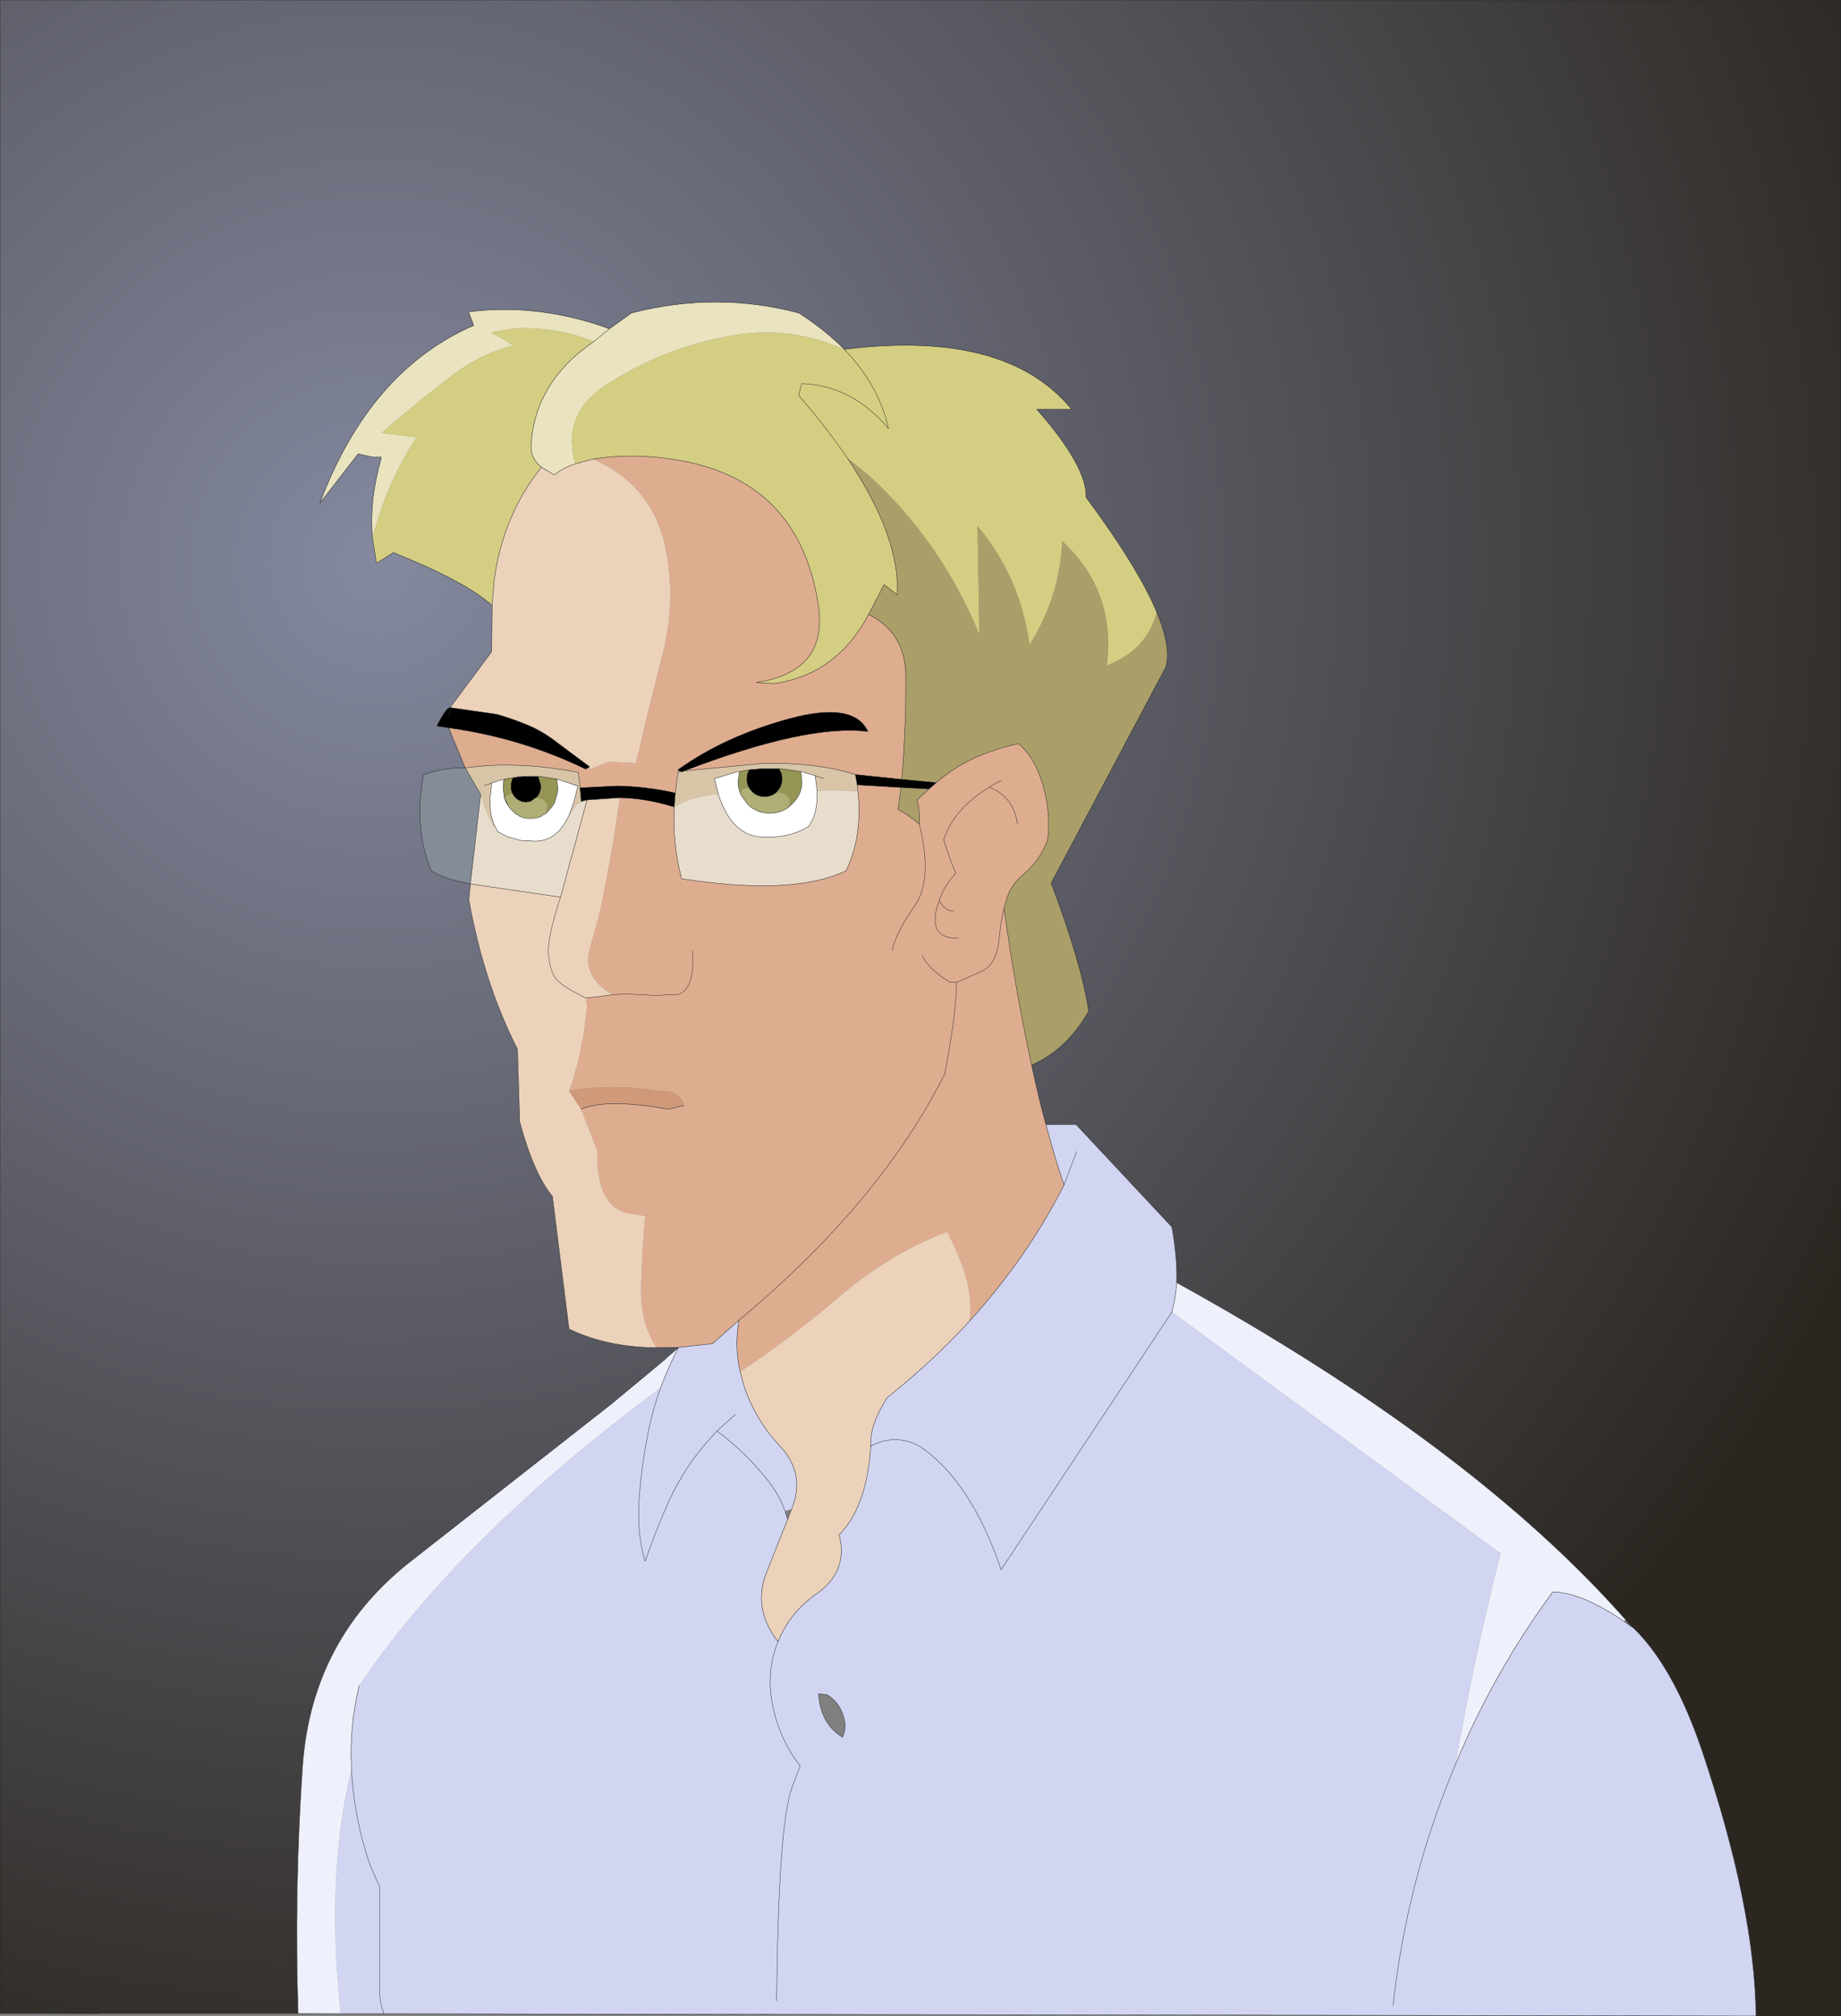 <?xml version="1.0" encoding="UTF-8" standalone="no"?>
<svg xmlns:xlink="http://www.w3.org/1999/xlink" height="273.8px" width="250.1px" xmlns="http://www.w3.org/2000/svg">
  <rect width="100%" height="100%" fill="#808080" stroke="none"/>
  <g transform="matrix(1.0, 0.0, 0.0, 1.0, -58.9, -2.6)">
    <path d="M141.7 47.25 L144.7 45.1 Q156.2 42.15 167.4 45.1 171.0 47.4 173.6 50.05 165.4 46.5 156.95 48.45 148.55 50.15 141.3 54.85 135.15 58.75 137.05 65.6 135.2 66.25 134.2 67.1 L132.45 66.05 Q130.9 64.8 131.05 62.95 131.6 54.45 139.55 49.0 134.75 47.0 128.9 47.2 L125.55 47.75 Q127.9 48.9 128.6 49.55 124.45 50.55 120.8 53.25 115.55 57.2 110.75 61.4 L115.5 62.0 Q111.55 67.9 109.5 75.7 109.05 70.65 110.65 64.95 L110.7 64.7 110.65 64.7 109.6 64.7 107.55 64.25 102.35 70.95 Q109.1 52.95 123.25 46.8 L122.55 44.95 Q132.05 43.75 141.7 47.25 L139.55 49.0 141.7 47.25" fill="#e9e3c0" fill-rule="evenodd" stroke="none"/>
    <path d="M216.05 85.75 Q214.85 90.3 210.55 92.4 L209.25 93.05 Q210.55 82.9 203.2 76.1 202.9 83.65 198.75 90.2 197.55 81.1 191.7 74.05 L191.95 88.8 Q186.8 76.2 176.9 67.15 L174.0 64.8 Q171.25 60.75 167.4 56.3 L167.8 54.7 Q174.6 54.9 179.6 60.8 178.3 54.9 173.6 50.05 178.3 54.9 179.6 60.8 174.6 54.9 167.8 54.7 L167.4 56.3 Q171.25 60.75 174.0 64.8 181.2 75.5 180.8 83.4 L179.0 82.0 176.9 86.05 Q172.55 94.25 164.0 95.45 L161.65 95.3 Q171.55 93.8 170.05 84.6 167.35 67.55 150.4 65.0 144.85 64.1 139.45 64.95 L137.05 65.6 Q135.15 58.75 141.3 54.85 148.55 50.15 156.95 48.45 165.4 46.5 173.6 50.05 195.55 47.3 204.5 58.2 L199.75 58.2 Q206.55 65.9 206.45 70.15 213.5 79.65 216.05 85.75 M139.55 49.0 Q131.6 54.45 131.05 62.95 130.9 64.8 132.45 66.05 127.05 72.85 126.0 81.75 L125.75 84.85 Q122.3 81.65 112.35 77.65 L110.05 79.1 109.5 75.7 Q111.55 67.9 115.5 62.0 L110.75 61.4 Q115.55 57.2 120.8 53.25 124.45 50.55 128.6 49.55 127.9 48.9 125.55 47.75 L128.9 47.2 Q134.75 47.0 139.55 49.0" fill="#d4ce82" fill-rule="evenodd" stroke="none"/>
    <path d="M174.0 64.8 L176.9 67.15 Q186.8 76.2 191.95 88.8 L191.7 74.05 Q197.55 81.1 198.75 90.2 202.9 83.65 203.2 76.1 210.55 82.9 209.25 93.05 L210.55 92.4 Q214.85 90.3 216.05 85.75 218.05 90.55 217.25 93.25 L201.7 122.55 Q205.8 133.35 206.8 139.95 203.8 145.2 199.05 147.25 196.95 137.75 195.3 126.0 195.6 124.75 196.05 123.65 196.8 122.3 198.05 121.25 200.1 119.55 201.2 116.75 201.45 115.15 201.3 113.15 201.1 110.4 200.1 107.8 199.1 105.15 197.25 103.6 194.5 104.2 191.85 105.3 189.45 106.3 187.4 107.85 L186.05 108.9 181.4 108.45 Q182.0 101.5 181.95 94.45 181.95 88.6 176.9 86.05 L179.0 82.0 180.8 83.4 Q181.2 75.5 174.0 64.8 M185.05 109.8 L183.5 111.25 Q183.9 112.95 183.8 114.55 182.3 113.25 180.9 112.55 L181.3 109.55 185.0 109.75 185.05 109.8" fill="#aa9f69" fill-rule="evenodd" stroke="none"/>
    <path d="M176.9 86.05 Q181.95 88.6 181.95 94.45 182.0 101.5 181.4 108.45 L175.1 107.8 Q169.8 106.1 162.35 106.3 L151.85 107.3 Q168.6 100.9 176.8 101.95 174.9 97.85 166.2 100.2 157.45 102.55 151.0 107.15 L151.0 107.45 150.65 110.3 Q146.55 109.4 142.75 109.35 L137.75 109.6 137.65 109.05 137.45 107.5 Q129.1 105.9 122.1 106.9 L119.85 101.45 Q129.65 102.8 138.45 107.05 L138.9 106.9 139.15 107.05 141.6 106.05 145.3 106.25 146.85 99.65 149.05 90.9 Q150.7 84.05 149.35 77.25 147.65 68.55 139.45 64.95 144.85 64.1 150.4 65.0 167.35 67.55 170.05 84.6 171.55 93.8 161.65 95.3 L164.0 95.45 Q172.55 94.25 176.9 86.05 M186.05 108.9 L187.4 107.85 Q189.45 106.3 191.85 105.3 194.5 104.2 197.25 103.6 199.1 105.15 200.1 107.8 201.1 110.4 201.3 113.15 201.45 115.15 201.2 116.75 200.1 119.55 198.05 121.25 196.8 122.3 196.05 123.65 195.6 124.75 195.3 126.0 196.95 137.75 199.05 147.25 199.95 151.55 201.0 155.35 202.15 159.75 203.45 163.55 198.4 173.5 190.55 182.1 191.5 177.35 187.55 169.9 179.6 172.95 172.75 178.85 166.65 184.1 159.45 188.9 158.65 185.45 159.3 181.9 178.5 165.9 187.25 148.45 188.85 140.0 188.85 136.0 L189.3 135.85 192.3 134.5 Q194.35 133.55 194.65 129.95 194.85 127.8 195.3 126.0 194.85 127.8 194.65 129.95 194.35 133.55 192.3 134.5 L189.3 135.85 188.85 136.0 Q188.85 140.0 187.25 148.45 178.5 165.9 159.3 181.9 L155.7 185.1 151.05 185.6 148.1 185.65 Q145.85 182.3 146.0 177.15 146.15 172.2 146.55 167.75 L143.9 167.35 Q139.85 166.05 140.05 158.95 L137.85 153.25 Q141.35 151.75 149.7 153.25 L151.8 152.75 Q151.6 151.45 149.95 150.9 L147.6 150.65 Q141.6 149.8 136.2 150.75 L136.45 150.15 137.45 146.8 138.2 143.0 138.65 139.4 138.5 138.15 140.25 137.95 142.1 137.7 Q137.8 135.2 139.1 131.1 140.2 127.55 140.95 123.8 L142.3 116.45 143.1 110.95 Q146.6 111.0 150.5 112.2 150.25 117.25 151.5 121.95 166.75 124.3 173.85 120.85 176.1 116.1 175.45 110.1 L175.35 109.2 181.3 109.55 180.9 112.55 Q182.3 113.25 183.8 114.55 183.9 112.95 183.5 111.25 L185.05 109.8 185.4 109.5 186.1 108.9 186.05 108.9 M193.3 109.5 L194.25 109.95 Q196.8 111.55 197.1 114.5 196.8 111.55 194.25 109.95 L193.3 109.5 Q191.55 110.55 190.05 112.0 188.0 114.0 187.1 116.65 187.95 119.4 188.75 121.2 187.2 122.8 186.5 124.9 186.2 125.65 186.05 126.45 185.35 130.15 189.1 130.0 185.35 130.15 186.05 126.45 186.2 125.65 186.5 124.9 187.2 122.8 188.75 121.2 187.95 119.4 187.1 116.65 188.0 114.0 190.05 112.0 191.55 110.55 193.3 109.5 194.1 109.0 194.95 108.6 194.1 109.0 193.3 109.5 M180.1 131.7 Q180.65 129.2 183.15 125.65 185.65 122.1 183.8 114.55 185.65 122.1 183.15 125.65 180.65 129.2 180.1 131.7 M152.95 131.7 Q153.2 133.8 152.75 135.55 152.25 137.25 151.1 137.65 L147.95 137.8 144.05 137.6 142.1 137.7 144.05 137.6 147.95 137.8 151.1 137.65 Q152.25 137.25 152.75 135.55 153.2 133.8 152.95 131.7 M188.45 126.35 Q187.2 126.3 186.5 124.9 187.2 126.3 188.45 126.35 M184.2 132.4 Q184.95 134.15 187.95 136.0 L188.85 136.0 187.95 136.0 Q184.95 134.15 184.2 132.4" fill="#deac8f" fill-rule="evenodd" stroke="none"/>
    <path d="M216.05 85.75 Q213.5 79.65 206.45 70.15 206.55 65.9 199.75 58.2 L204.5 58.2 Q195.55 47.3 173.6 50.05 171.0 47.4 167.4 45.1 156.2 42.15 144.7 45.1 L141.7 47.25 Q132.05 43.75 122.55 44.95 L123.25 46.8 Q109.1 52.95 102.35 70.95 L107.55 64.25 109.6 64.7 110.65 64.7 110.65 64.95 Q109.05 70.65 109.5 75.7 L110.05 79.1 112.35 77.65 Q122.3 81.65 125.75 84.85 L125.7 91.1 120.05 98.7 120.05 98.75 Q119.6 98.55 118.25 101.2 L119.85 101.45 122.1 106.9 Q119.25 106.8 116.4 107.85 L116.2 109.25 Q115.35 115.8 117.5 120.9 119.6 122.1 122.6 122.6 L122.7 122.6 122.8 122.65 122.6 124.85 Q124.65 136.2 129.2 145.1 L129.5 154.95 Q131.4 162.0 133.95 165.1 L136.2 183.1 Q141.2 185.55 148.1 185.65 L149.35 187.15 142.0 193.25 115.15 214.3 Q101.25 224.9 100.0 242.5 98.85 259.3 99.4 276.05 L72.5 276.05 72.5 276.1 58.9 276.05 58.9 2.6 309.0 2.6 309.0 276.4 298.9 276.4 298.55 276.4 297.45 276.4 Q297.3 261.7 290.15 240.45 286.3 229.05 280.8 223.7 L280.95 223.8 279.75 222.6 Q258.95 199.0 218.75 176.8 218.85 173.45 218.1 169.25 L205.1 155.35 201.0 155.35 Q199.95 151.55 199.05 147.25 203.8 145.2 206.8 139.95 205.8 133.35 201.7 122.55 L217.25 93.25 Q218.05 90.55 216.05 85.75 M151.05 185.6 L151.05 185.65 149.35 187.1 148.1 185.65 151.05 185.6 M297.45 276.4 L298.55 276.4 297.45 276.4" fill="url(#gradient0)" fill-rule="evenodd" stroke="none"/>
    <path d="M181.4 108.45 L186.05 108.9 185.4 109.5 185.0 109.75 181.3 109.55 175.35 109.2 175.1 107.8 181.4 108.45 M138.45 107.05 Q129.65 102.8 119.85 101.45 L118.25 101.2 Q119.6 98.55 120.05 98.75 L120.05 98.7 126.35 99.6 Q128.15 100.1 130.15 100.9 132.1 101.65 133.85 102.9 L137.2 105.4 138.95 106.7 138.85 106.85 138.45 107.05 M137.75 109.6 L142.75 109.35 Q146.55 109.4 150.65 110.3 L150.5 112.2 Q146.6 111.0 143.1 110.95 L138.65 111.25 138.25 111.3 137.85 111.45 137.85 111.4 137.8 110.8 137.7 109.7 137.75 109.6 M151.0 107.15 Q157.45 102.55 166.2 100.2 174.9 97.85 176.8 101.95 168.6 100.9 151.85 107.3 L151.45 107.4 151.0 107.15 M164.7 107.0 Q165.15 107.6 165.15 108.4 165.15 109.4 164.45 110.1 L164.45 110.15 Q163.75 110.8 162.75 110.8 161.75 110.8 161.05 110.1 L161.0 110.05 160.7 109.65 Q160.35 109.1 160.35 108.4 160.35 107.7 160.7 107.15 L162.35 107.0 164.7 107.0 M120.05 98.75 L119.95 99.35 119.9 99.65 119.85 99.75 120.05 99.7 119.95 99.55 Q120.25 98.85 120.05 98.75 120.25 98.85 119.95 99.55 L120.05 99.7 119.85 99.75 119.9 99.65 119.95 99.35 120.05 98.75 M132.0 108.05 L132.4 109.35 Q132.35 110.25 131.8 110.9 L131.75 110.9 130.95 111.45 130.35 111.55 Q129.45 111.5 128.9 110.9 L128.85 110.85 128.55 110.45 Q128.25 109.95 128.3 109.35 128.3 108.7 128.6 108.2 L129.95 108.05 130.0 108.05 131.95 108.05 132.0 108.05 M137.8 110.8 Q138.15 110.3 137.85 111.45 138.15 110.3 137.8 110.8 M119.95 99.35 L119.95 99.55 119.85 99.75 119.95 99.55 119.95 99.35" fill="#000000" fill-rule="evenodd" stroke="none"/>
    <path d="M122.1 106.9 Q129.1 105.9 137.45 107.5 L137.65 109.05 137.7 109.6 137.7 109.7 137.8 110.8 137.85 111.4 137.85 111.45 138.65 111.25 Q137.4 111.7 137.25 111.85 136.9 112.1 136.7 112.45 L136.25 113.2 136.9 111.4 137.4 109.35 137.4 109.3 134.85 108.5 134.5 108.4 134.45 108.4 134.35 108.4 134.1 108.35 132.55 108.1 132.0 108.05 131.95 108.05 130.0 108.05 129.95 108.05 129.4 108.1 127.85 108.35 127.6 108.4 127.45 108.4 127.45 108.45 127.4 108.45 126.95 108.55 125.7 108.95 124.7 109.3 125.7 108.95 125.5 110.8 125.5 110.9 125.5 112.1 Q125.55 113.75 126.2 114.95 L126.0 114.85 Q125.05 113.35 124.25 110.65 L124.25 110.75 124.2 110.75 124.2 110.5 122.1 106.9 M150.65 110.3 L151.0 107.45 151.05 107.45 151.45 107.4 151.55 107.45 151.85 107.3 162.35 106.3 Q169.8 106.1 175.1 107.8 L175.35 109.2 175.45 110.1 Q172.35 109.85 169.9 110.0 L169.65 107.95 167.7 107.4 165.35 107.05 164.7 107.0 162.35 107.0 160.7 107.15 159.85 107.3 159.7 107.35 159.55 107.35 159.4 107.4 159.35 107.4 158.95 107.45 155.95 108.35 156.5 110.5 Q153.2 110.6 150.5 112.2 L150.65 110.3 M170.8 108.35 L169.65 107.95 170.8 108.35 M125.6 108.45 L125.7 108.35 125.65 108.4 125.6 108.3 125.6 108.45" fill="#d8c5a7" fill-rule="evenodd" stroke="none"/>
    <path d="M164.45 110.15 L164.45 110.1 Q165.15 109.4 165.15 108.4 165.15 107.6 164.7 107.0 L165.35 107.05 167.7 107.4 167.85 108.7 Q167.85 110.5 166.55 111.75 L165.95 112.3 Q166.8 110.55 164.45 110.15 M160.7 107.15 Q160.35 107.7 160.35 108.4 160.35 109.1 160.7 109.65 159.4 109.55 159.55 110.55 159.15 109.7 159.15 108.75 L159.15 108.7 159.35 107.4 159.4 107.4 159.55 107.35 159.7 107.35 159.85 107.3 160.7 107.15 M132.0 108.05 L132.55 108.1 134.1 108.35 134.35 108.4 134.5 108.45 134.55 108.45 134.55 108.5 134.55 108.6 134.7 109.6 134.7 109.75 134.65 110.15 134.25 111.6 134.2 111.55 133.8 112.15 133.3 112.7 133.05 112.9 133.25 112.15 133.25 112.05 133.25 112.0 133.1 111.6 132.65 111.2 Q132.3 111.0 131.8 110.9 132.35 110.25 132.4 109.35 L132.0 108.05 M128.6 108.2 Q128.3 108.7 128.3 109.35 128.25 109.95 128.55 110.45 L128.25 110.45 128.05 110.5 Q127.65 110.6 127.6 111.0 L127.6 111.3 127.45 110.85 127.25 109.65 127.25 109.6 127.35 108.7 127.45 108.45 127.45 108.4 127.6 108.4 127.85 108.35 128.6 108.2" fill="#959555" fill-rule="evenodd" stroke="none"/>
    <path d="M164.45 110.15 Q166.8 110.55 165.95 112.3 164.85 113.05 163.5 113.05 L163.45 113.05 163.1 113.05 162.9 113.0 162.7 113.0 162.55 112.95 161.7 112.7 161.3 112.45 161.25 112.45 161.15 112.4 160.75 112.1 160.4 111.75 159.55 110.55 Q159.4 109.55 160.7 109.65 L161.0 110.05 161.05 110.1 Q161.75 110.8 162.75 110.8 163.75 110.8 164.45 110.15 M161.15 112.4 L161.1 112.35 161.15 112.4 M131.8 110.9 Q132.3 111.0 132.65 111.2 L133.1 111.6 133.25 112.0 133.25 112.05 133.25 112.15 133.05 112.9 133.3 112.7 133.8 112.15 134.2 111.55 134.25 111.6 134.2 111.7 133.8 112.3 133.3 112.85 133.0 113.15 132.95 113.15 132.9 113.2 132.85 113.2 132.65 113.3 132.55 113.35 132.5 113.45 132.1 113.6 131.8 113.7 131.75 113.7 131.65 113.7 131.5 113.75 130.95 113.75 130.75 113.75 130.45 113.75 130.25 113.7 130.15 113.7 129.8 113.6 129.45 113.45 129.1 113.2 129.05 113.2 128.95 113.15 128.9 113.1 128.95 113.15 128.65 112.85 128.35 112.55 128.1 112.3 128.05 112.2 127.55 111.35 127.6 111.3 127.6 111.0 Q127.65 110.6 128.05 110.5 L128.25 110.45 128.55 110.45 128.85 110.85 128.9 110.9 Q129.45 111.5 130.35 111.55 L130.95 111.45 131.75 110.9 131.8 110.9 M128.95 112.95 L128.9 112.9 128.95 112.95 M132.95 112.95 L133.0 112.95 133.0 112.9 132.95 112.95 M127.6 111.3 L128.05 112.2 127.6 111.3" fill="#afae74" fill-rule="evenodd" stroke="none"/>
    <path d="M165.95 112.3 L166.55 111.75 Q167.85 110.5 167.85 108.7 L167.7 107.4 169.65 107.95 169.9 110.0 Q170.05 113.1 168.7 114.9 166.2 116.4 162.75 116.3 158.35 116.3 156.5 110.5 L155.95 108.35 158.95 107.45 159.35 107.4 159.15 108.7 159.15 108.75 Q159.15 109.7 159.55 110.55 L160.4 111.75 160.75 112.1 161.15 112.4 161.25 112.45 161.3 112.45 161.7 112.7 162.55 112.95 162.7 113.0 162.9 113.0 163.1 113.05 163.45 113.05 163.5 113.05 Q164.85 113.05 165.95 112.3 M161.7 112.7 L162.15 112.85 162.55 112.95 162.15 112.85 161.7 112.7 M161.15 112.4 L161.1 112.35 161.15 112.4 M134.25 111.6 L134.65 110.15 134.7 109.75 134.7 109.6 134.55 108.6 134.55 108.5 134.55 108.45 134.5 108.45 134.5 108.4 134.85 108.5 137.4 109.35 136.9 111.4 136.25 113.2 136.2 113.35 136.05 113.65 Q134.45 116.85 131.6 116.85 L129.65 116.75 127.85 116.25 126.5 115.55 126.4 115.3 126.2 114.95 Q125.55 113.75 125.5 112.1 L125.5 110.9 125.5 110.8 125.7 108.95 126.95 108.55 127.4 108.45 127.3 108.75 127.25 109.6 127.25 109.65 127.4 110.85 127.4 110.9 127.55 111.35 128.05 112.2 128.1 112.3 128.35 112.55 128.65 112.85 128.95 113.15 128.9 113.1 128.95 113.15 129.05 113.2 129.1 113.2 129.45 113.45 129.8 113.6 130.15 113.7 130.25 113.7 130.45 113.75 130.75 113.75 130.95 113.75 131.5 113.75 131.65 113.7 131.75 113.7 131.8 113.7 132.1 113.6 132.5 113.45 132.55 113.35 132.65 113.3 132.85 113.2 132.9 113.2 132.95 113.15 133.0 113.15 133.3 112.85 133.8 112.3 134.2 111.7 134.25 111.6 M132.95 112.95 L133.0 112.9 133.0 112.95 132.95 112.95" fill="#ffffff" fill-rule="evenodd" stroke="none"/>
    <path d="M175.45 110.1 Q176.1 116.1 173.85 120.85 166.75 124.3 151.5 121.95 150.25 117.25 150.5 112.2 153.2 110.6 156.5 110.5 158.35 116.3 162.75 116.3 166.2 116.4 168.7 114.9 170.05 113.1 169.9 110.0 172.35 109.85 175.45 110.1 M137.25 111.85 Q137.4 111.7 138.65 111.25 L138.0 111.4 138.25 111.3 138.65 111.25 135.05 124.45 122.8 122.65 124.2 110.5 124.2 110.75 124.25 110.75 124.25 110.65 Q125.05 113.35 126.0 114.85 L126.2 114.95 126.4 115.3 126.5 115.55 127.85 116.25 129.65 116.75 131.6 116.85 Q134.45 116.85 136.05 113.65 L136.2 113.35 137.25 111.85" fill="#e8ddcc" fill-rule="evenodd" stroke="none"/>
    <path d="M139.45 64.95 Q147.65 68.55 149.35 77.25 150.7 84.05 149.05 90.9 L146.85 99.65 145.3 106.25 141.6 106.05 139.15 107.05 138.9 106.9 138.45 107.05 138.85 106.85 139.0 106.75 138.95 106.7 137.2 105.4 133.85 102.9 Q132.1 101.65 130.15 100.9 128.15 100.1 126.35 99.6 L120.05 98.7 125.7 91.1 125.75 84.85 126.0 81.75 Q127.05 72.85 132.45 66.05 L134.2 67.1 Q135.2 66.25 137.05 65.6 L139.45 64.95 M143.1 110.95 L142.3 116.45 140.95 123.8 Q140.2 127.55 139.1 131.1 137.8 135.2 142.1 137.7 L140.25 137.95 138.5 138.15 Q134.85 136.4 134.2 135.2 133.5 134.0 133.4 131.9 133.3 129.8 135.05 124.45 133.3 129.8 133.4 131.9 133.5 134.0 134.2 135.2 134.85 136.4 138.5 138.15 L138.65 139.4 138.2 143.0 137.45 146.8 136.45 150.15 136.2 150.75 137.85 153.25 140.05 158.95 Q139.85 166.05 143.9 167.35 L146.55 167.75 Q146.15 172.2 146.0 177.15 145.85 182.3 148.1 185.65 141.2 185.55 136.2 183.1 L133.95 165.1 Q131.4 162.0 129.5 154.95 L129.2 145.1 Q124.65 136.2 122.6 124.85 L122.8 122.65 135.05 124.45 138.65 111.25 137.85 111.45 138.0 111.4 138.65 111.25 143.1 110.95 M159.45 188.9 Q166.65 184.1 172.75 178.85 179.6 172.95 187.55 169.9 191.5 177.35 190.55 182.1 185.55 187.55 179.45 192.4 177.0 196.2 177.2 199.0 176.65 207.3 172.9 211.05 174.2 216.0 169.8 219.1 166.3 221.55 164.7 225.3 L164.5 225.45 Q161.15 221.05 163.0 216.25 L165.9 208.95 166.45 207.55 Q168.4 202.8 164.85 199.0 161.65 195.6 160.05 191.1 L159.45 188.9 M138.9 106.9 L138.85 106.85 138.9 106.9 M136.25 113.2 L136.7 112.45 Q136.9 112.1 137.25 111.85 L136.2 113.35 136.25 113.2 M138.25 111.3 L138.0 111.4 137.85 111.45 138.25 111.3" fill="#ecd2bb" fill-rule="evenodd" stroke="none"/>
    <path d="M159.3 181.9 Q158.65 185.45 159.45 188.9 L160.05 191.1 Q161.65 195.6 164.85 199.0 168.4 202.8 166.45 207.55 L165.55 207.85 165.9 208.95 163.0 216.25 Q161.15 221.05 164.5 225.45 L164.6 225.55 164.7 225.3 Q166.3 221.55 169.8 219.1 174.2 216.0 172.9 211.05 176.65 207.3 177.2 199.0 177.0 196.2 179.45 192.4 185.55 187.55 190.55 182.1 198.4 173.5 203.45 163.55 202.15 159.75 201.0 155.35 L205.1 155.35 218.1 169.25 Q218.85 173.45 218.75 176.8 218.6 179.0 218.1 180.8 L262.75 213.6 Q259.2 227.5 256.6 242.3 258.0 238.9 259.65 235.55 264.0 226.75 269.85 218.8 273.8 218.9 279.5 222.8 L280.5 223.5 280.8 223.7 Q286.3 229.05 290.15 240.45 297.3 261.7 297.45 276.4 L296.3 276.4 297.45 276.4 296.3 276.4 295.95 276.4 295.4 276.4 112.1 276.1 111.05 276.1 105.2 276.1 Q103.15 257.25 106.65 242.95 L106.65 242.75 Q106.35 237.05 107.7 231.55 121.35 211.35 148.65 191.1 149.6 188.5 151.05 185.65 L151.05 185.6 155.7 185.1 159.3 181.9 M205.15 159.0 L203.45 163.55 205.15 159.0 M158.8 194.7 L156.3 196.95 154.3 199.2 Q151.45 202.7 149.6 206.85 147.9 210.7 146.55 214.65 145.3 210.65 145.8 205.3 146.2 200.5 147.2 196.0 147.7 193.7 148.65 191.1 147.7 193.7 147.2 196.0 146.2 200.5 145.8 205.3 145.3 210.65 146.55 214.65 147.9 210.7 149.6 206.85 151.45 202.7 154.3 199.2 L156.3 196.95 158.8 194.7 M164.4 274.35 Q164.65 250.25 166.5 245.35 L167.6 242.45 Q164.85 238.9 163.9 234.4 162.9 229.7 164.6 225.55 162.9 229.7 163.9 234.4 164.85 238.9 167.6 242.45 L166.5 245.35 Q164.65 250.25 164.4 274.35 M106.65 242.95 Q107.0 249.65 109.2 256.0 L110.45 258.8 110.45 272.95 Q110.5 274.6 111.05 276.1 110.5 274.6 110.45 272.95 L110.45 258.8 109.2 256.0 Q107.0 249.65 106.65 242.95 M248.15 275.0 Q250.0 258.0 256.6 242.3 250.0 258.0 248.15 275.0 M165.55 207.85 Q164.8 205.7 163.2 203.65 160.15 199.8 156.3 196.95 160.15 199.8 163.2 203.65 164.8 205.7 165.55 207.85 M218.1 180.8 L194.9 215.8 Q190.8 203.7 183.8 199.0 180.5 197.25 177.2 199.0 180.5 197.25 183.8 199.0 190.8 203.7 194.9 215.8 L218.1 180.8 M171.2 232.75 L170.1 232.65 Q170.35 236.7 173.35 238.55 174.05 237.05 173.35 235.3 172.7 233.6 171.2 232.75" fill="#d1d5f2" fill-rule="evenodd" stroke="none"/>
    <path d="M218.1 180.8 Q218.6 179.0 218.75 176.8 258.95 199.0 279.75 222.6 L279.5 222.8 Q273.8 218.9 269.85 218.8 264.0 226.75 259.65 235.55 258.0 238.9 256.6 242.3 259.2 227.5 262.75 213.6 L218.1 180.8 M151.05 185.65 Q149.6 188.5 148.65 191.1 121.35 211.35 107.7 231.55 106.35 237.05 106.65 242.75 L106.65 242.95 Q103.15 257.25 105.2 276.1 L99.4 276.05 Q98.85 259.3 100.0 242.5 101.25 224.9 115.15 214.3 L142.0 193.25 149.35 187.15 149.35 187.1 151.05 185.65" fill="#eef0fb" fill-rule="evenodd" stroke="none"/>
    <path d="M110.65 64.7 L110.7 64.7 110.65 64.95 110.65 64.7" fill="url(#gradient1)" fill-rule="evenodd" stroke="none"/>
    <path d="M137.65 109.05 L137.75 109.6 137.7 109.6 137.65 109.05" fill="#cfa491" fill-rule="evenodd" stroke="none"/>
    <path d="M125.6 108.45 L125.6 108.3 125.65 108.4 125.6 108.45" fill="#e8ddcc" fill-opacity="0.188" fill-rule="evenodd" stroke="none"/>
    <path d="M122.1 106.9 L124.2 110.5 122.8 122.65 122.7 122.6 122.6 122.6 Q119.6 122.1 117.5 120.9 115.35 115.8 116.2 109.25 L116.4 107.85 Q119.25 106.8 122.1 106.9" fill="#8794a7" fill-opacity="0.588" fill-rule="evenodd" stroke="none"/>
    <path d="M137.85 153.25 L136.2 150.75 Q141.6 149.8 147.6 150.65 L149.95 150.9 Q151.6 151.45 151.8 152.75 L149.7 153.25 Q141.35 151.75 137.85 153.25" fill="#cf997a" fill-rule="evenodd" stroke="none"/>
    <path d="M149.35 187.1 L149.35 187.15 148.1 185.65 149.35 187.1" fill="url(#gradient2)" fill-rule="evenodd" stroke="none"/>
    <path d="M216.05 85.75 Q213.5 79.65 206.45 70.15 206.55 65.9 199.75 58.2 L204.5 58.2 Q195.55 47.3 173.6 50.05 178.3 54.9 179.6 60.8 174.6 54.9 167.8 54.7 L167.4 56.3 Q171.25 60.75 174.0 64.8 181.2 75.5 180.8 83.4 L179.0 82.0 176.9 86.05 Q181.95 88.6 181.95 94.45 182.0 101.5 181.4 108.45 L186.05 108.9 187.4 107.85 Q189.45 106.3 191.85 105.3 194.5 104.2 197.25 103.6 199.1 105.15 200.1 107.8 201.1 110.4 201.3 113.15 201.45 115.15 201.2 116.75 200.1 119.55 198.05 121.25 196.8 122.3 196.05 123.65 195.6 124.75 195.3 126.0 196.95 137.75 199.05 147.25 203.8 145.2 206.8 139.95 205.8 133.35 201.7 122.55 L217.25 93.25 Q218.05 90.55 216.05 85.75 M176.9 86.05 Q172.55 94.25 164.0 95.45 L161.65 95.3 Q171.55 93.8 170.05 84.6 167.35 67.55 150.4 65.0 144.85 64.1 139.45 64.95 L137.05 65.6 Q135.2 66.25 134.2 67.1 L132.45 66.05 Q130.9 64.8 131.05 62.95 131.6 54.45 139.55 49.0 L141.7 47.25 Q132.05 43.75 122.55 44.95 L123.25 46.8 Q109.1 52.95 102.35 70.95 L107.55 64.25 109.6 64.7 110.65 64.7 110.7 64.7 110.65 64.95 Q109.05 70.65 109.5 75.7 L110.05 79.1 112.35 77.65 Q122.3 81.65 125.75 84.85 L126.0 81.75 Q127.05 72.85 132.45 66.05 M138.45 107.05 Q129.65 102.8 119.85 101.45 L122.1 106.9 Q129.1 105.9 137.45 107.5 L137.65 109.05 137.7 109.6 137.7 109.7 137.8 110.8 137.85 111.4 137.85 111.45 138.0 111.4 138.65 111.25 143.1 110.95 Q146.6 111.0 150.5 112.2 L150.65 110.3 151.0 107.45 151.05 107.45 151.45 107.4 151.55 107.45 151.85 107.3 151.45 107.4 151.0 107.15 Q157.45 102.55 166.2 100.2 174.9 97.85 176.8 101.95 168.6 100.9 151.85 107.3 L162.35 106.3 Q169.8 106.1 175.1 107.8 L181.4 108.45 M137.75 109.6 L142.75 109.35 Q146.55 109.4 150.65 110.3 M173.6 50.05 Q171.0 47.4 167.4 45.1 156.2 42.15 144.7 45.1 L141.7 47.25 M189.1 130.0 Q185.35 130.15 186.05 126.45 186.2 125.65 186.5 124.9 187.2 122.8 188.75 121.2 187.95 119.4 187.1 116.65 188.0 114.0 190.05 112.0 191.55 110.55 193.3 109.5 194.1 109.0 194.95 108.6 M197.1 114.5 Q196.8 111.55 194.25 109.95 L193.3 109.5 M186.05 108.9 L186.1 108.9 185.4 109.5 185.05 109.8 183.5 111.25 Q183.9 112.95 183.8 114.55 185.65 122.1 183.15 125.65 180.65 129.2 180.1 131.7 M185.0 109.75 L185.4 109.5 186.05 108.9 M181.3 109.55 L175.35 109.2 175.45 110.1 Q176.1 116.1 173.85 120.85 166.75 124.3 151.5 121.95 150.25 117.25 150.5 112.2 M142.1 137.7 L144.05 137.6 147.95 137.8 151.1 137.65 Q152.25 137.25 152.75 135.55 153.2 133.8 152.95 131.7 M175.35 109.2 L175.1 107.8 M164.7 107.0 Q165.15 107.6 165.15 108.4 165.15 109.4 164.45 110.1 L164.45 110.15 Q163.75 110.8 162.75 110.8 161.75 110.8 161.05 110.1 L161.0 110.05 160.7 109.65 Q160.35 109.1 160.35 108.4 160.35 107.7 160.7 107.15 L159.85 107.3 159.7 107.35 159.55 107.35 159.4 107.4 159.35 107.4 158.95 107.45 155.95 108.35 156.5 110.5 Q158.35 116.3 162.75 116.3 166.2 116.4 168.7 114.9 170.05 113.1 169.9 110.0 L169.65 107.95 167.7 107.4 165.35 107.05 164.7 107.0 162.35 107.0 160.7 107.15 M165.95 112.3 L166.55 111.75 Q167.85 110.5 167.85 108.7 L167.7 107.4 M169.65 107.95 L170.8 108.35 M162.55 112.95 L162.15 112.85 161.7 112.7 161.3 112.45 161.25 112.45 161.15 112.4 160.75 112.1 160.4 111.75 159.55 110.55 Q159.15 109.7 159.15 108.75 L159.15 108.7 159.35 107.4 M165.95 112.3 Q164.85 113.05 163.5 113.05 L163.45 113.05 163.1 113.05 162.9 113.0 162.7 113.0 162.55 112.95 161.7 112.7 M183.8 114.55 Q182.3 113.25 180.9 112.55 L181.3 109.55 185.0 109.75 M195.3 126.0 Q194.85 127.8 194.65 129.95 194.35 133.55 192.3 134.5 L189.3 135.85 188.85 136.0 Q188.85 140.0 187.25 148.45 178.5 165.9 159.3 181.9 158.65 185.45 159.45 188.9 L160.05 191.1 Q161.65 195.6 164.85 199.0 168.4 202.8 166.45 207.55 L165.9 208.95 163.0 216.25 Q161.15 221.05 164.5 225.45 L164.6 225.55 Q162.9 229.7 163.9 234.4 164.85 238.9 167.6 242.45 L166.5 245.35 Q164.65 250.25 164.4 274.35 M190.55 182.1 Q198.4 173.5 203.45 163.55 202.15 159.75 201.0 155.35 199.95 151.55 199.05 147.25 M188.85 136.0 L187.95 136.0 Q184.95 134.15 184.2 132.4 M186.5 124.9 Q187.2 126.3 188.45 126.35 M164.7 225.3 Q166.3 221.55 169.8 219.1 174.2 216.0 172.9 211.05 176.65 207.3 177.2 199.0 177.0 196.2 179.45 192.4 185.55 187.55 190.55 182.1 M218.1 180.8 Q218.6 179.0 218.75 176.8 218.85 173.45 218.1 169.25 L205.1 155.35 201.0 155.35 M203.45 163.55 L205.15 159.0 M120.05 98.7 L120.05 98.75 Q120.25 98.85 119.95 99.55 L120.05 99.7 119.85 99.75 119.9 99.65 119.95 99.35 120.05 98.75 Q119.6 98.55 118.25 101.2 L119.85 101.45 M125.75 84.85 L125.7 91.1 120.05 98.7 126.35 99.6 Q128.15 100.1 130.15 100.9 132.1 101.65 133.85 102.9 L137.2 105.4 138.95 106.7 139.0 106.75 138.85 106.85 138.9 106.9 M134.35 108.4 L134.1 108.35 132.55 108.1 132.0 108.05 132.4 109.35 Q132.35 110.25 131.8 110.9 L131.75 110.9 130.95 111.45 130.35 111.55 Q129.45 111.5 128.9 110.9 L128.85 110.85 128.55 110.45 M134.25 111.6 L134.65 110.15 134.7 109.75 134.7 109.6 134.55 108.6 134.55 108.5 134.55 108.45 134.5 108.45 134.35 108.4 134.45 108.4 134.5 108.4 134.85 108.5 137.4 109.35 136.9 111.4 136.25 113.2 136.2 113.35 136.05 113.65 Q134.45 116.85 131.6 116.85 L129.65 116.75 127.85 116.25 126.5 115.55 126.4 115.3 126.2 114.95 Q125.55 113.75 125.5 112.1 L125.5 110.9 125.5 110.8 125.7 108.95 126.95 108.55 127.4 108.45 127.3 108.75 127.25 109.6 127.25 109.65 127.4 110.85 127.4 110.9 127.55 111.35 128.05 112.2 127.6 111.3 M138.65 111.25 L137.85 111.45 Q138.15 110.3 137.8 110.8 M129.95 108.05 L130.0 108.05 131.95 108.05 132.0 108.05 M138.85 106.85 L138.45 107.05 M137.75 109.6 L137.7 109.6 M137.75 109.6 L137.7 109.7 M138.65 111.25 L138.25 111.3 138.0 111.4 M125.7 108.95 L124.7 109.3 M124.2 110.5 L122.1 106.9 Q119.25 106.8 116.4 107.85 L116.2 109.25 Q115.35 115.8 117.5 120.9 119.6 122.1 122.6 122.6 L122.7 122.6 122.8 122.65 124.2 110.5 M127.85 108.35 L129.4 108.1 129.95 108.05 M127.45 108.45 L127.45 108.4 127.6 108.4 127.85 108.35 M127.45 108.45 L127.4 108.45 M134.25 111.6 L134.2 111.7 133.8 112.3 133.3 112.85 133.0 113.15 132.95 113.15 132.9 113.2 132.85 113.2 132.65 113.3 132.55 113.35 132.5 113.45 132.1 113.6 131.8 113.7 131.75 113.7 131.65 113.7 131.5 113.75 130.95 113.75 130.75 113.75 130.45 113.75 130.25 113.7 130.15 113.7 129.8 113.6 129.45 113.45 129.1 113.2 129.05 113.2 128.95 113.15 128.9 113.1 128.95 113.15 128.65 112.85 128.35 112.55 128.1 112.3 128.05 112.2 M138.25 111.3 L137.85 111.45 M135.05 124.45 Q133.3 129.8 133.4 131.9 133.5 134.0 134.2 135.2 134.85 136.4 138.5 138.15 L140.25 137.95 142.1 137.7 M122.8 122.65 L122.6 124.85 Q124.65 136.2 129.2 145.1 L129.5 154.95 Q131.4 162.0 133.95 165.1 L136.2 183.1 Q141.2 185.55 148.1 185.65 L151.05 185.6 151.05 185.65 Q149.6 188.5 148.65 191.1 147.7 193.7 147.2 196.0 146.2 200.5 145.8 205.3 145.3 210.65 146.55 214.65 147.9 210.7 149.6 206.85 151.45 202.7 154.3 199.2 L156.3 196.95 158.8 194.7 M135.05 124.45 L122.8 122.65 M138.65 111.25 L135.05 124.45 M119.85 99.75 L119.95 99.55 119.95 99.35 M137.85 153.25 Q141.35 151.75 149.7 153.25 L151.8 152.75 M159.3 181.9 L155.7 185.1 151.05 185.6 M151.05 185.65 L149.35 187.1 149.35 187.15 142.0 193.25 115.15 214.3 Q101.25 224.9 100.0 242.5 98.85 259.3 99.4 276.05 M106.65 242.95 L106.65 242.75 Q106.35 237.05 107.7 231.55 M164.7 225.3 L164.6 225.55 M111.05 276.1 Q110.5 274.6 110.45 272.95 L110.45 258.8 109.2 256.0 Q107.0 249.65 106.65 242.95 M112.1 276.1 L295.4 276.4 295.95 276.4 296.3 276.4 297.45 276.4 Q297.3 261.7 290.15 240.45 286.3 229.05 280.8 223.7 L280.5 223.5 279.5 222.8 Q273.8 218.9 269.85 218.8 264.0 226.75 259.65 235.55 258.0 238.9 256.6 242.3 250.0 258.0 248.15 275.0 M72.5 276.1 L112.1 276.1 M72.5 276.1 L58.9 276.05 58.9 2.6 309.0 2.6 309.0 276.4 298.9 276.4 298.55 276.4 297.45 276.4 M279.75 222.6 L280.35 223.3 280.55 223.45 280.6 223.5 280.95 223.8 279.75 222.6 Q258.95 199.0 218.75 176.8 M280.6 223.5 L280.8 223.7 280.95 223.8 M177.2 199.0 Q180.5 197.25 183.8 199.0 190.8 203.7 194.9 215.8 L218.1 180.8 M156.3 196.95 Q160.15 199.8 163.2 203.65 164.8 205.7 165.55 207.85 L165.9 208.95 M171.2 232.75 Q172.7 233.6 173.35 235.3 174.05 237.05 173.35 238.55 170.35 236.7 170.1 232.65 L171.2 232.75" fill="none" stroke="#1b1d1f" stroke-linecap="round" stroke-linejoin="round" stroke-width="0.05"/>
  </g>
  <defs>
    <radialGradient cx="0" cy="0" gradientTransform="matrix(0.27, 0.0, 0.0, 0.27, 110.05, 79.1)" gradientUnits="userSpaceOnUse" id="gradient0" r="819.2" spreadMethod="pad">
      <stop offset="0.0" stop-color="#84899f"/>
      <stop offset="1.0" stop-color="#2b2620"/>
    </radialGradient>
    <radialGradient cx="0" cy="0" gradientTransform="matrix(0.354, 0.0, 0.0, 0.354, 97.7, 93.7)" gradientUnits="userSpaceOnUse" id="gradient1" r="819.2" spreadMethod="pad">
      <stop offset="0.0" stop-color="#84899f"/>
      <stop offset="1.0" stop-color="#172237"/>
    </radialGradient>
    <linearGradient gradientTransform="matrix(-0.16, -0.16, 0.16, -0.16, 197.65, 139.45)" gradientUnits="userSpaceOnUse" id="gradient2" spreadMethod="pad" x1="-819.2" x2="819.2">
      <stop offset="0.0" stop-color="#6c9d78"/>
      <stop offset="1.0" stop-color="#393441"/>
    </linearGradient>
  </defs>
</svg>
